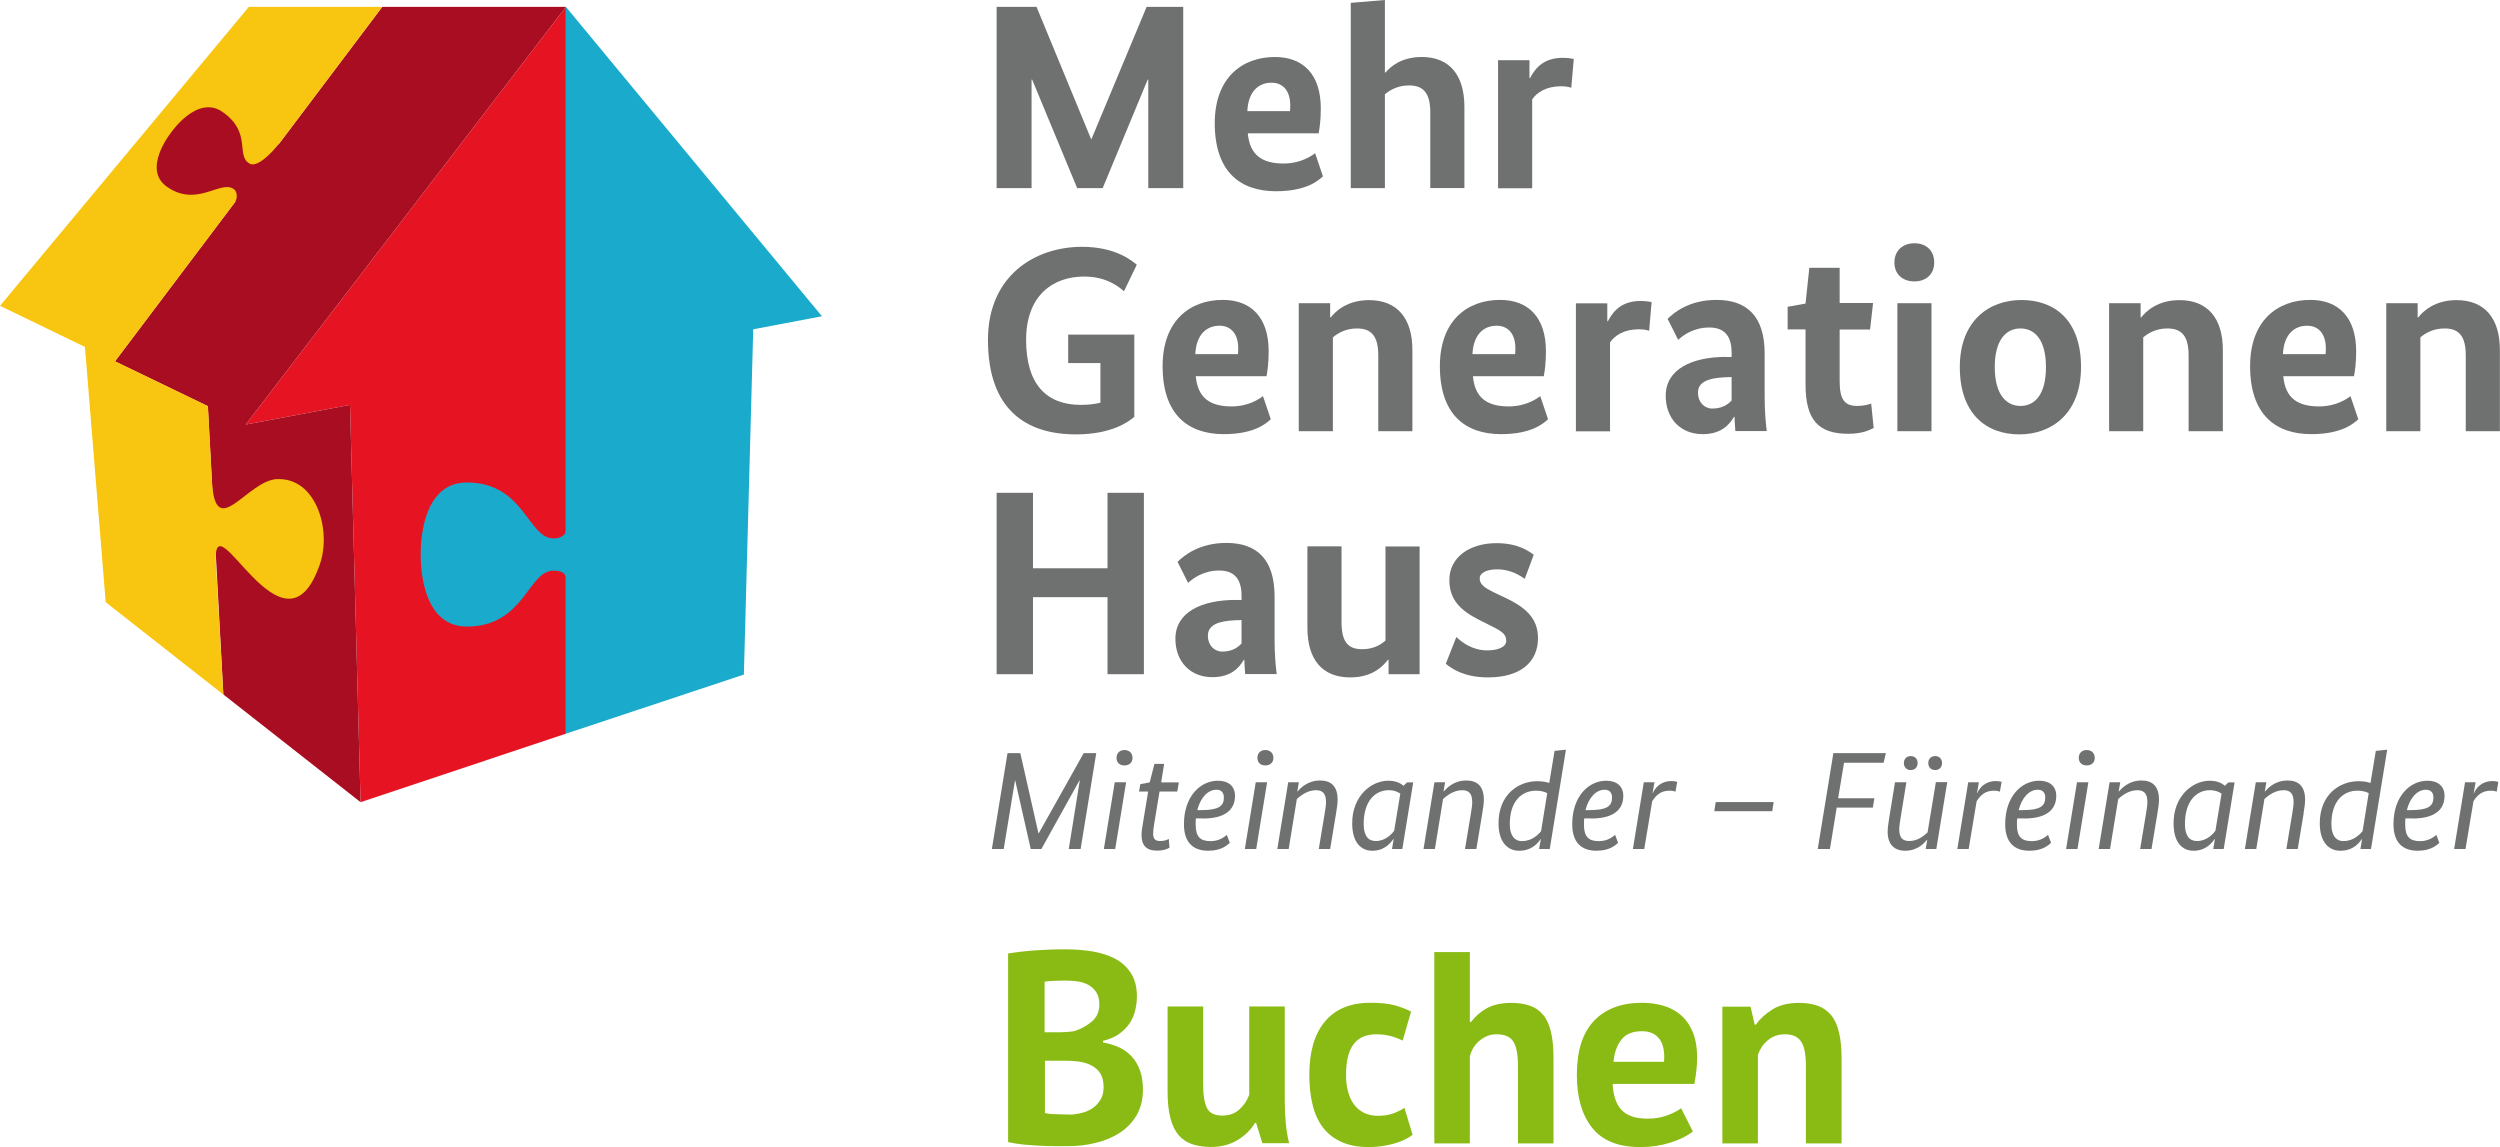 <?xml version="1.0" encoding="UTF-8"?>
<svg id="Ebene_2" data-name="Ebene 2" xmlns="http://www.w3.org/2000/svg" viewBox="0 0 210.99 96.81">
  <defs>
    <style>
      .cls-1 {
        fill: #8abb14;
      }

      .cls-2 {
        fill: #f8c510;
      }

      .cls-3 {
        fill: #a90d21;
      }

      .cls-4 {
        fill: #6f7070;
      }

      .cls-5 {
        fill: #1aaacc;
      }

      .cls-6 {
        fill: #e61423;
      }
    </style>
  </defs>
  <g id="artwork">
    <g>
      <path class="cls-1" d="M95.95,84.1c0,.4-.05.8-.15,1.2s-.26.77-.49,1.1c-.23.33-.53.62-.89.88-.37.25-.81.44-1.33.56v.14c.46.08.9.21,1.31.39.41.18.77.44,1.08.76.31.32.55.72.72,1.18s.26,1.01.26,1.64c0,.83-.18,1.55-.53,2.16-.35.61-.83,1.1-1.42,1.49-.59.38-1.27.67-2.02.85-.75.19-1.53.28-2.33.28h-1c-.41,0-.85-.01-1.32-.03-.47-.02-.95-.06-1.43-.1-.48-.05-.93-.12-1.33-.21v-15.92c.29-.05.63-.09,1-.14.38-.05.78-.08,1.21-.12.43-.03.87-.05,1.33-.07.45-.02.9-.02,1.35-.02.75,0,1.49.06,2.2.17.72.12,1.35.32,1.92.61.56.29,1.01.7,1.35,1.22.34.52.51,1.18.51,1.98ZM89.19,87.12c.21,0,.46,0,.75-.02s.52-.04.7-.07c.58-.18,1.09-.46,1.51-.82.42-.36.63-.84.63-1.44,0-.4-.08-.72-.23-.98s-.36-.46-.61-.62c-.25-.15-.54-.26-.87-.32-.32-.06-.66-.09-1.02-.09-.4,0-.77,0-1.11.02s-.6.04-.78.07v4.27h1.02ZM90.19,94.07c.38,0,.74-.05,1.1-.14.35-.09.67-.23.94-.42s.49-.43.66-.72c.17-.29.25-.63.25-1.03,0-.5-.1-.9-.29-1.19-.2-.29-.45-.51-.77-.67-.32-.16-.67-.26-1.06-.31-.39-.05-.79-.07-1.18-.07h-1.65v4.41c.08.03.2.05.36.07s.34.03.53.03.39.02.59.02c.2,0,.38.01.53.01Z"/>
      <path class="cls-1" d="M101.54,84.95v6.55c0,.94.11,1.61.33,2.03.22.42.66.62,1.3.62.57,0,1.04-.17,1.42-.51.38-.34.66-.75.84-1.25v-7.45h3v8.03c0,.63.03,1.25.09,1.86s.15,1.16.28,1.65h-2.26l-.53-1.71h-.09c-.35.58-.85,1.07-1.48,1.45-.63.38-1.38.58-2.24.58-.58,0-1.11-.08-1.57-.23s-.85-.41-1.15-.76-.54-.83-.7-1.43c-.16-.6-.24-1.35-.24-2.26v-7.18h3Z"/>
      <path class="cls-1" d="M119.23,95.77c-.46.34-1.02.6-1.67.77s-1.33.27-2.02.27c-.92,0-1.7-.15-2.34-.44-.64-.29-1.16-.7-1.56-1.23-.4-.53-.69-1.17-.87-1.93-.18-.75-.27-1.58-.27-2.49,0-1.95.44-3.46,1.32-4.51.88-1.05,2.15-1.58,3.83-1.58.85,0,1.53.07,2.04.21.52.14.98.32,1.4.53l-.71,2.45c-.35-.17-.7-.3-1.05-.39-.35-.09-.74-.14-1.19-.14-.83,0-1.46.27-1.89.82-.43.55-.65,1.42-.65,2.62,0,.49.05.95.16,1.36.11.42.27.78.48,1.08.22.31.5.55.84.73.35.18.75.27,1.21.27.51,0,.94-.07,1.29-.2.35-.13.67-.29.95-.47l.69,2.28Z"/>
      <path class="cls-1" d="M128.11,96.49v-6.55c0-.94-.13-1.62-.39-2.03-.26-.42-.74-.62-1.43-.62-.51,0-.97.17-1.4.52-.42.35-.7.79-.84,1.33v7.36h-3v-16.15h3v5.91h.09c.37-.49.82-.88,1.36-1.18.54-.29,1.22-.44,2.05-.44.58,0,1.1.08,1.55.23.45.15.82.41,1.12.76.3.35.52.83.67,1.44.15.61.22,1.36.22,2.25v7.18h-3Z"/>
      <path class="cls-1" d="M142.86,95.5c-.46.37-1.09.68-1.88.93s-1.63.38-2.53.38c-1.86,0-3.22-.54-4.08-1.63-.86-1.08-1.29-2.57-1.29-4.46,0-2.03.48-3.55,1.45-4.57.97-1.02,2.33-1.52,4.08-1.52.58,0,1.15.08,1.71.23s1.05.41,1.48.76c.43.35.78.83,1.04,1.43.26.6.39,1.35.39,2.24,0,.32-.02.67-.06,1.04s-.1.75-.17,1.15h-6.9c.05.97.29,1.7.75,2.19.45.49,1.18.74,2.2.74.63,0,1.19-.1,1.69-.29.5-.19.88-.39,1.14-.59l.99,1.96ZM138.58,87.03c-.78,0-1.36.23-1.73.7-.38.47-.6,1.1-.68,1.88h4.27c.06-.83-.06-1.47-.38-1.91s-.81-.67-1.48-.67Z"/>
      <path class="cls-1" d="M152.41,96.49v-6.55c0-.94-.13-1.62-.4-2.03-.27-.42-.73-.62-1.37-.62-.57,0-1.05.17-1.44.5-.39.33-.67.74-.84,1.23v7.48h-3v-11.54h2.38l.35,1.52h.09c.35-.49.82-.92,1.41-1.29s1.34-.55,2.26-.55c.57,0,1.08.08,1.52.23.45.15.82.41,1.13.76.31.35.54.83.69,1.44.15.61.23,1.36.23,2.25v7.18h-3Z"/>
    </g>
    <g>
      <polygon class="cls-4" points="96.91 15.88 96.91 6.72 96.86 6.72 93.06 15.88 90.91 15.88 87.11 6.72 87.06 6.72 87.06 15.88 84.11 15.88 84.11 .58 87.48 .58 92.08 11.73 92.12 11.73 96.77 .58 99.86 .58 99.86 15.88 96.91 15.88"/>
      <g>
        <path class="cls-4" d="M111.28,11.25h-5.97c.16,1.82,1.19,2.55,3.02,2.55,1.44,0,2.36-.64,2.66-.87l.66,1.95c-.34.31-1.33,1.26-3.96,1.26-3.02,0-5.17-1.64-5.17-5.74,0-3.84,2.31-5.59,5.08-5.59,2.4,0,3.87,1.49,3.87,4.33,0,.98-.09,1.6-.18,2.11M105.28,9.38h3.59c.02-.2.02-.35.02-.51,0-1.15-.57-1.89-1.58-1.89-1.14,0-1.97.8-2.04,2.4"/>
        <path class="cls-4" d="M120.71,15.88v-6.39c0-1.6-.55-2.28-1.79-2.28-.94,0-1.6.38-2.04.75v7.92h-2.88V.24l2.88-.24v6.12h.05c.41-.47,1.3-1.31,3.07-1.31,2.33,0,3.59,1.53,3.59,4.21v6.85h-2.88Z"/>
        <path class="cls-4" d="M132.61,7.41c-.09-.04-.39-.13-.85-.13-1.28,0-2.06.53-2.45,1.11v7.5h-2.88V5.08h2.65v1.51h.05c.5-.98,1.28-1.71,2.77-1.71.41,0,.8.07.92.09l-.21,2.44Z"/>
        <path class="cls-4" d="M95.74,35.17c-.5.44-1.94,1.49-4.94,1.49-4.23,0-7.42-2.11-7.42-7.98,0-5.41,3.96-7.85,7.94-7.85,2.84,0,4.21,1.18,4.62,1.51l-1.08,2.24c-.41-.35-1.44-1.24-3.36-1.24-2.65,0-4.9,1.6-4.9,5.35s1.72,5.48,4.62,5.48c.62,0,1.17-.07,1.65-.18v-3.35h-2.72v-2.4h5.58v6.94Z"/>
        <path class="cls-4" d="M106.89,31.75h-5.97c.16,1.82,1.19,2.55,3.02,2.55,1.44,0,2.36-.64,2.65-.87l.66,1.95c-.34.31-1.33,1.26-3.96,1.26-3.02,0-5.17-1.64-5.17-5.74,0-3.84,2.31-5.59,5.08-5.59,2.4,0,3.87,1.49,3.87,4.33,0,.98-.09,1.6-.18,2.11M100.89,29.89h3.59c.02-.2.02-.35.02-.51,0-1.15-.57-1.89-1.58-1.89-1.14,0-1.97.8-2.04,2.4"/>
        <path class="cls-4" d="M116.32,36.39v-6.39c0-1.6-.55-2.28-1.79-2.28-.94,0-1.6.38-2.04.75v7.92h-2.88v-10.8h2.65v1.2h.05c.41-.53,1.4-1.46,3.23-1.46,2.38,0,3.66,1.53,3.66,4.21v6.85h-2.88Z"/>
        <path class="cls-4" d="M130.28,31.75h-5.97c.16,1.82,1.19,2.55,3.02,2.55,1.44,0,2.36-.64,2.66-.87l.66,1.95c-.34.31-1.33,1.26-3.96,1.26-3.02,0-5.17-1.64-5.17-5.74,0-3.84,2.31-5.59,5.08-5.59,2.4,0,3.87,1.49,3.87,4.33,0,.98-.09,1.6-.18,2.11M124.28,29.89h3.59c.02-.2.02-.35.02-.51,0-1.15-.57-1.89-1.58-1.89-1.14,0-1.97.8-2.04,2.4"/>
        <path class="cls-4" d="M139.18,27.92c-.09-.04-.39-.13-.85-.13-1.28,0-2.06.53-2.45,1.11v7.5h-2.88v-10.8h2.65v1.51h.05c.5-.98,1.28-1.71,2.77-1.71.41,0,.8.07.92.09l-.21,2.44Z"/>
        <path class="cls-4" d="M145.68,30.13h.46v-.38c0-1.4-.62-2.11-1.88-2.11-1.37,0-2.24.69-2.63,1.04l-.89-1.77c.53-.53,1.83-1.6,4.12-1.6,2.61,0,4.07,1.42,4.07,4.52v3.64c0,1.24.09,2.22.18,2.91h-2.65c-.02-.31-.07-.78-.07-1.2h-.05c-.39.67-1.08,1.46-2.65,1.46-1.83,0-3.11-1.29-3.11-3.24,0-2.26,2.24-3.28,5.1-3.28M146.14,33.82v-2l-.57.02c-1.49.07-2.27.44-2.27,1.31,0,.78.53,1.33,1.21,1.33.82,0,1.3-.33,1.62-.67"/>
        <path class="cls-4" d="M157.82,27.81h-2.56v4.37c0,1.57.44,2.08,1.49,2.08.53,0,.98-.13,1.17-.2l.21,2.06c-.23.11-.87.49-2.13.49-2.49,0-3.62-1.11-3.62-4.17v-4.64h-1.51v-1.91l1.51-.27.32-3.02h2.56v2.97h2.82l-.25,2.22Z"/>
        <path class="cls-4" d="M161.57,23.75c-1.01,0-1.69-.62-1.69-1.6s.69-1.62,1.69-1.62,1.67.62,1.67,1.62-.69,1.6-1.67,1.6M163.01,36.39h-2.88v-10.8h2.88v10.8Z"/>
        <path class="cls-4" d="M170.43,36.66c-2.82,0-5.03-1.75-5.03-5.68s2.49-5.66,5.2-5.66c2.84,0,5.03,1.73,5.03,5.66s-2.49,5.68-5.2,5.68M170.52,27.72c-1.19,0-2.17.93-2.17,3.26s.98,3.28,2.17,3.28,2.15-.93,2.15-3.28-.98-3.26-2.15-3.26"/>
        <path class="cls-4" d="M184.71,36.39v-6.39c0-1.6-.55-2.28-1.79-2.28-.94,0-1.6.38-2.04.75v7.92h-2.88v-10.8h2.66v1.2h.05c.41-.53,1.4-1.46,3.23-1.46,2.38,0,3.66,1.53,3.66,4.21v6.85h-2.88Z"/>
        <path class="cls-4" d="M198.67,31.75h-5.97c.16,1.82,1.19,2.55,3.02,2.55,1.44,0,2.36-.64,2.65-.87l.66,1.95c-.34.31-1.33,1.26-3.96,1.26-3.02,0-5.17-1.64-5.17-5.74,0-3.84,2.31-5.59,5.08-5.59,2.4,0,3.87,1.49,3.87,4.33,0,.98-.09,1.6-.18,2.11M192.68,29.89h3.59c.02-.2.02-.35.02-.51,0-1.15-.57-1.89-1.58-1.89-1.14,0-1.97.8-2.04,2.4"/>
        <path class="cls-4" d="M208.1,36.39v-6.39c0-1.6-.55-2.28-1.79-2.28-.94,0-1.6.38-2.04.75v7.92h-2.88v-10.8h2.65v1.2h.05c.41-.53,1.4-1.46,3.23-1.46,2.38,0,3.66,1.53,3.66,4.21v6.85h-2.88Z"/>
        <polygon class="cls-4" points="96.54 56.9 93.47 56.9 93.47 50.4 87.18 50.4 87.18 56.9 84.11 56.9 84.11 41.59 87.18 41.59 87.18 47.96 93.47 47.96 93.47 41.59 96.54 41.59 96.54 56.9"/>
        <path class="cls-4" d="M104.32,50.64h.46v-.38c0-1.4-.62-2.11-1.88-2.11-1.37,0-2.24.69-2.63,1.04l-.89-1.77c.53-.53,1.83-1.6,4.12-1.6,2.61,0,4.07,1.42,4.07,4.52v3.64c0,1.24.09,2.22.18,2.91h-2.66c-.02-.31-.07-.78-.07-1.2h-.05c-.39.67-1.08,1.46-2.66,1.46-1.83,0-3.11-1.29-3.11-3.24,0-2.26,2.24-3.28,5.1-3.28M104.78,54.33v-2l-.57.02c-1.49.07-2.27.44-2.27,1.31,0,.78.53,1.33,1.21,1.33.82,0,1.3-.33,1.62-.67"/>
        <path class="cls-4" d="M119.82,56.9h-2.63v-1.22h-.05c-.41.53-1.3,1.49-3.18,1.49-2.38,0-3.62-1.51-3.62-4.21v-6.85h2.88v6.37c0,1.64.5,2.31,1.74,2.31.94,0,1.53-.35,1.97-.73v-7.94h2.88v10.8Z"/>
        <path class="cls-4" d="M128.68,48.85c-.32-.22-1.14-.8-2.31-.8-.96,0-1.49.33-1.49.75,0,.55.41.82,1.44,1.31l.66.31c1.69.8,2.82,1.69,2.82,3.44,0,2-1.46,3.31-4.21,3.31-1.99,0-3.04-.71-3.57-1.15l.89-2.26c.43.42,1.35,1.13,2.59,1.13.98,0,1.62-.31,1.62-.8,0-.64-.46-.86-1.62-1.44l-.66-.33c-1.53-.78-2.52-1.66-2.52-3.37,0-1.91,1.69-3.11,3.98-3.11,1.83,0,2.75.69,3.14.98l-.76,2.04Z"/>
        <polygon class="cls-4" points="91.2 71.65 90.2 71.65 91.13 65.87 91.1 65.87 87.89 71.65 86.99 71.65 85.68 65.87 85.66 65.87 84.71 71.65 83.71 71.65 85.03 63.56 86.11 63.56 87.64 70.32 87.67 70.32 91.46 63.56 92.52 63.56 91.2 71.65"/>
        <path class="cls-4" d="M94.12,71.65h-.96l.92-5.63h.96l-.92,5.63ZM94.9,64.6c-.39,0-.67-.23-.67-.64s.28-.66.67-.66.68.25.68.66-.29.64-.68.64"/>
        <path class="cls-4" d="M99.35,66.8h-1.49l-.44,2.67c-.06.35-.1.63-.1.87,0,.48.18.64.62.64.34,0,.61-.12.7-.18l.06.74c-.12.07-.44.25-1.07.25-.85,0-1.29-.42-1.29-1.31,0-.3.07-.74.12-1.01l.44-2.67h-.77l.11-.62.79-.15.4-1.56h.82l-.25,1.56h1.49l-.13.77Z"/>
        <path class="cls-4" d="M101.52,69.07h-.59c-.02.16-.02.34-.02.52,0,1.03.39,1.4,1.26,1.4.74,0,1.19-.38,1.37-.53l.25.67c-.17.16-.68.67-1.82.67-1.27,0-2.05-.69-2.05-2.24,0-2.37,1.4-3.67,2.87-3.67.91,0,1.44.49,1.44,1.27,0,1.21-.87,1.92-2.71,1.92M101.05,68.37h.33c1.46,0,1.91-.33,1.91-1.06,0-.42-.22-.66-.63-.66-.71,0-1.34.65-1.61,1.71"/>
        <path class="cls-4" d="M106.02,71.65h-.96l.92-5.63h.96l-.92,5.63ZM106.79,64.6c-.39,0-.67-.23-.67-.64s.28-.66.67-.66.68.25.68.66-.29.64-.68.64"/>
        <path class="cls-4" d="M112.76,68.64l-.5,3.01h-.96l.5-3.01c.07-.41.11-.7.11-.95,0-.7-.27-1-.85-1-.74,0-1.33.49-1.61.74l-.69,4.22h-.96l.92-5.63h.9l-.13.77h.02c.23-.26.84-.92,1.9-.92.93,0,1.48.49,1.48,1.62,0,.33-.05.66-.13,1.14"/>
        <path class="cls-4" d="M118.36,71.65h-.88l.14-.84h-.02c-.16.22-.68.99-1.78.99-.92,0-1.7-.65-1.7-2.32,0-2.29,1.59-3.59,3.05-3.59.76,0,1.13.3,1.28.43l.3-.29h.52l-.92,5.63ZM116.11,70.98c.85,0,1.37-.63,1.55-.86l.52-3.14c-.1-.07-.42-.29-.98-.29-1.13,0-2.11.9-2.11,2.85,0,1.03.4,1.44,1.02,1.44"/>
        <path class="cls-4" d="M125.1,68.64l-.5,3.01h-.96l.5-3.01c.07-.41.11-.7.11-.95,0-.7-.27-1-.85-1-.74,0-1.33.49-1.61.74l-.69,4.22h-.96l.92-5.63h.9l-.13.77h.02c.23-.26.84-.92,1.9-.92.93,0,1.48.49,1.48,1.62,0,.33-.05.66-.13,1.14"/>
        <path class="cls-4" d="M130.77,71.65h-.88l.15-.84h-.02c-.14.22-.65.99-1.82.99-.96,0-1.73-.72-1.73-2.32,0-2.43,1.68-3.55,3.26-3.55.5,0,.82.08,1.02.15l.45-2.71.96-.1-1.37,8.4ZM128.48,70.98c.86,0,1.39-.6,1.58-.83l.52-3.21c-.21-.11-.51-.21-.94-.21-1.23,0-2.22.9-2.22,2.82,0,.96.39,1.44,1.05,1.44"/>
        <path class="cls-4" d="M134.29,69.07h-.59c-.02.16-.02.34-.02.52,0,1.03.39,1.4,1.26,1.4.74,0,1.19-.38,1.37-.53l.25.67c-.17.16-.68.67-1.82.67-1.27,0-2.05-.69-2.05-2.24,0-2.37,1.4-3.67,2.87-3.67.91,0,1.44.49,1.44,1.27,0,1.21-.87,1.92-2.71,1.92M133.81,68.37h.33c1.47,0,1.91-.33,1.91-1.06,0-.42-.22-.66-.63-.66-.71,0-1.34.65-1.61,1.71"/>
        <path class="cls-4" d="M141.42,66.82c-.07-.03-.23-.09-.5-.09-.75,0-1.14.36-1.48.89l-.67,4.03h-.96l.92-5.63h.9l-.16.92h.02c.19-.46.68-1.02,1.56-1.02.25,0,.4.03.5.07l-.15.83Z"/>
        <polygon class="cls-4" points="149.57 68.46 144.68 68.46 144.8 67.69 149.69 67.69 149.57 68.46"/>
        <polygon class="cls-4" points="158.97 64.37 155.63 64.37 155.13 67.37 158.19 67.37 158.06 68.16 155.01 68.16 154.44 71.65 153.41 71.65 154.73 63.56 159.16 63.56 158.97 64.37"/>
        <path class="cls-4" d="M163.41,71.65h-.89l.13-.77h-.02c-.22.26-.78.92-1.84.92-.91,0-1.48-.52-1.48-1.61,0-.38.1-.93.14-1.21l.48-2.96h.96l-.48,2.96c-.06.34-.12.75-.12,1.03,0,.67.27.97.85.97.73,0,1.27-.48,1.54-.73l.7-4.24h.96l-.92,5.63ZM161.26,64.99c-.33,0-.58-.22-.58-.59s.25-.59.58-.59.58.22.58.59-.25.59-.58.59M163.32,64.99c-.33,0-.58-.22-.58-.59s.25-.59.58-.59.58.22.58.59-.25.59-.58.59"/>
        <path class="cls-4" d="M168.8,66.82c-.07-.03-.23-.09-.5-.09-.75,0-1.14.36-1.48.89l-.67,4.03h-.96l.92-5.63h.9l-.16.92h.02c.19-.46.68-1.02,1.56-1.02.25,0,.4.03.5.07l-.15.83Z"/>
        <path class="cls-4" d="M170.84,69.07h-.59c-.03.16-.03.34-.03.52,0,1.03.39,1.4,1.26,1.4.74,0,1.19-.38,1.37-.53l.25.67c-.17.16-.68.67-1.82.67-1.27,0-2.05-.69-2.05-2.24,0-2.37,1.4-3.67,2.87-3.67.91,0,1.44.49,1.44,1.27,0,1.21-.87,1.92-2.71,1.92M170.37,68.37h.33c1.47,0,1.91-.33,1.91-1.06,0-.42-.22-.66-.63-.66-.71,0-1.34.65-1.61,1.71"/>
        <path class="cls-4" d="M175.33,71.65h-.96l.92-5.63h.96l-.92,5.63ZM176.11,64.6c-.39,0-.67-.23-.67-.64s.28-.66.67-.66.68.25.68.66-.29.64-.68.64"/>
        <path class="cls-4" d="M182.08,68.64l-.5,3.01h-.96l.5-3.01c.07-.41.11-.7.11-.95,0-.7-.27-1-.85-1-.74,0-1.33.49-1.61.74l-.69,4.22h-.96l.92-5.63h.9l-.13.77h.02c.23-.26.84-.92,1.9-.92.93,0,1.48.49,1.48,1.62,0,.33-.05.66-.13,1.14"/>
        <path class="cls-4" d="M187.67,71.65h-.88l.14-.84h-.02c-.16.22-.68.99-1.78.99-.92,0-1.69-.65-1.69-2.32,0-2.29,1.59-3.59,3.05-3.59.76,0,1.13.3,1.28.43l.3-.29h.52l-.92,5.63ZM185.42,70.98c.85,0,1.37-.63,1.55-.86l.52-3.14c-.1-.07-.42-.29-.98-.29-1.13,0-2.11.9-2.11,2.85,0,1.03.4,1.44,1.02,1.44"/>
        <path class="cls-4" d="M194.42,68.64l-.5,3.01h-.96l.5-3.01c.07-.41.11-.7.11-.95,0-.7-.27-1-.85-1-.74,0-1.33.49-1.61.74l-.69,4.22h-.96l.92-5.63h.89l-.13.77h.02c.23-.26.83-.92,1.9-.92.93,0,1.48.49,1.48,1.62,0,.33-.05.66-.13,1.14"/>
        <path class="cls-4" d="M200.09,71.65h-.88l.14-.84h-.02c-.15.22-.65.99-1.82.99-.96,0-1.73-.72-1.73-2.32,0-2.43,1.68-3.55,3.26-3.55.5,0,.82.08,1.02.15l.45-2.71.96-.1-1.37,8.4ZM197.8,70.98c.86,0,1.39-.6,1.59-.83l.52-3.21c-.21-.11-.51-.21-.94-.21-1.23,0-2.21.9-2.21,2.82,0,.96.39,1.44,1.05,1.44"/>
        <path class="cls-4" d="M203.6,69.07h-.59c-.02.16-.02.34-.02.52,0,1.03.39,1.4,1.26,1.4.74,0,1.19-.38,1.37-.53l.25.67c-.17.16-.68.67-1.82.67-1.27,0-2.05-.69-2.05-2.24,0-2.37,1.4-3.67,2.87-3.67.91,0,1.44.49,1.44,1.27,0,1.21-.87,1.92-2.71,1.92M203.13,68.37h.33c1.46,0,1.91-.33,1.91-1.06,0-.42-.22-.66-.63-.66-.71,0-1.34.65-1.61,1.71"/>
        <path class="cls-4" d="M210.73,66.82c-.07-.03-.23-.09-.5-.09-.75,0-1.14.36-1.48.89l-.67,4.03h-.96l.92-5.63h.89l-.16.92h.02c.19-.46.68-1.02,1.56-1.02.25,0,.4.03.5.07l-.14.83Z"/>
        <polygon class="cls-6" points="47.76 .58 47.76 61.92 30.43 67.7 29.54 34.17 20.74 35.83 47.76 .58"/>
        <path class="cls-5" d="M47.76.58v44.19c0,.35-.41.67-1.05.67-2.17,0-2.45-4.72-7.32-4.72-4.11,0-3.88,6.08-3.88,6.08,0,0-.23,6.08,3.88,6.08,4.87,0,5.16-4.72,7.32-4.72.65,0,1.07.21,1.05.67v13.09l15.02-4.99.79-29.14,5.8-1.1L47.76.58Z"/>
        <path d="M16.41,49.42s0-.05,0-.13v.13Z"/>
        <path d="M16.41,44.19v.13c0-.08,0-.13,0-.13"/>
      </g>
      <g>
        <polygon class="cls-3" points="47.76 .58 32.26 .58 9.7 30.5 17.54 34.28 18.85 58.61 30.43 67.7 29.54 34.17 20.74 35.83 47.76 .58"/>
        <path class="cls-2" d="M23.38,40.43c-2.56.14-5.22,5.36-5.49.18l-.34-6.33-7.84-3.79L32.26.58h-11.26L0,25.81l7.17,3.47,1.75,21.54,9.93,7.8-.62-10.98c-.43-6.21,5.69,8.94,8.77-.03,1.01-2.94-.37-7.35-3.63-7.17"/>
      </g>
      <path class="cls-3" d="M23.53,12.15c-.14.18-1.68,2.09-2.46,1.66-1.21-.66.23-2.62-2.3-4.37-2.14-1.48-4.35,1.77-4.35,1.77,0,0-2.46,3.08-.32,4.56,2.53,1.76,4.5-.6,5.62.18.34.23.31.84.13,1.07l3.28-.61.4-4.26Z"/>
    </g>
  </g>
</svg>
